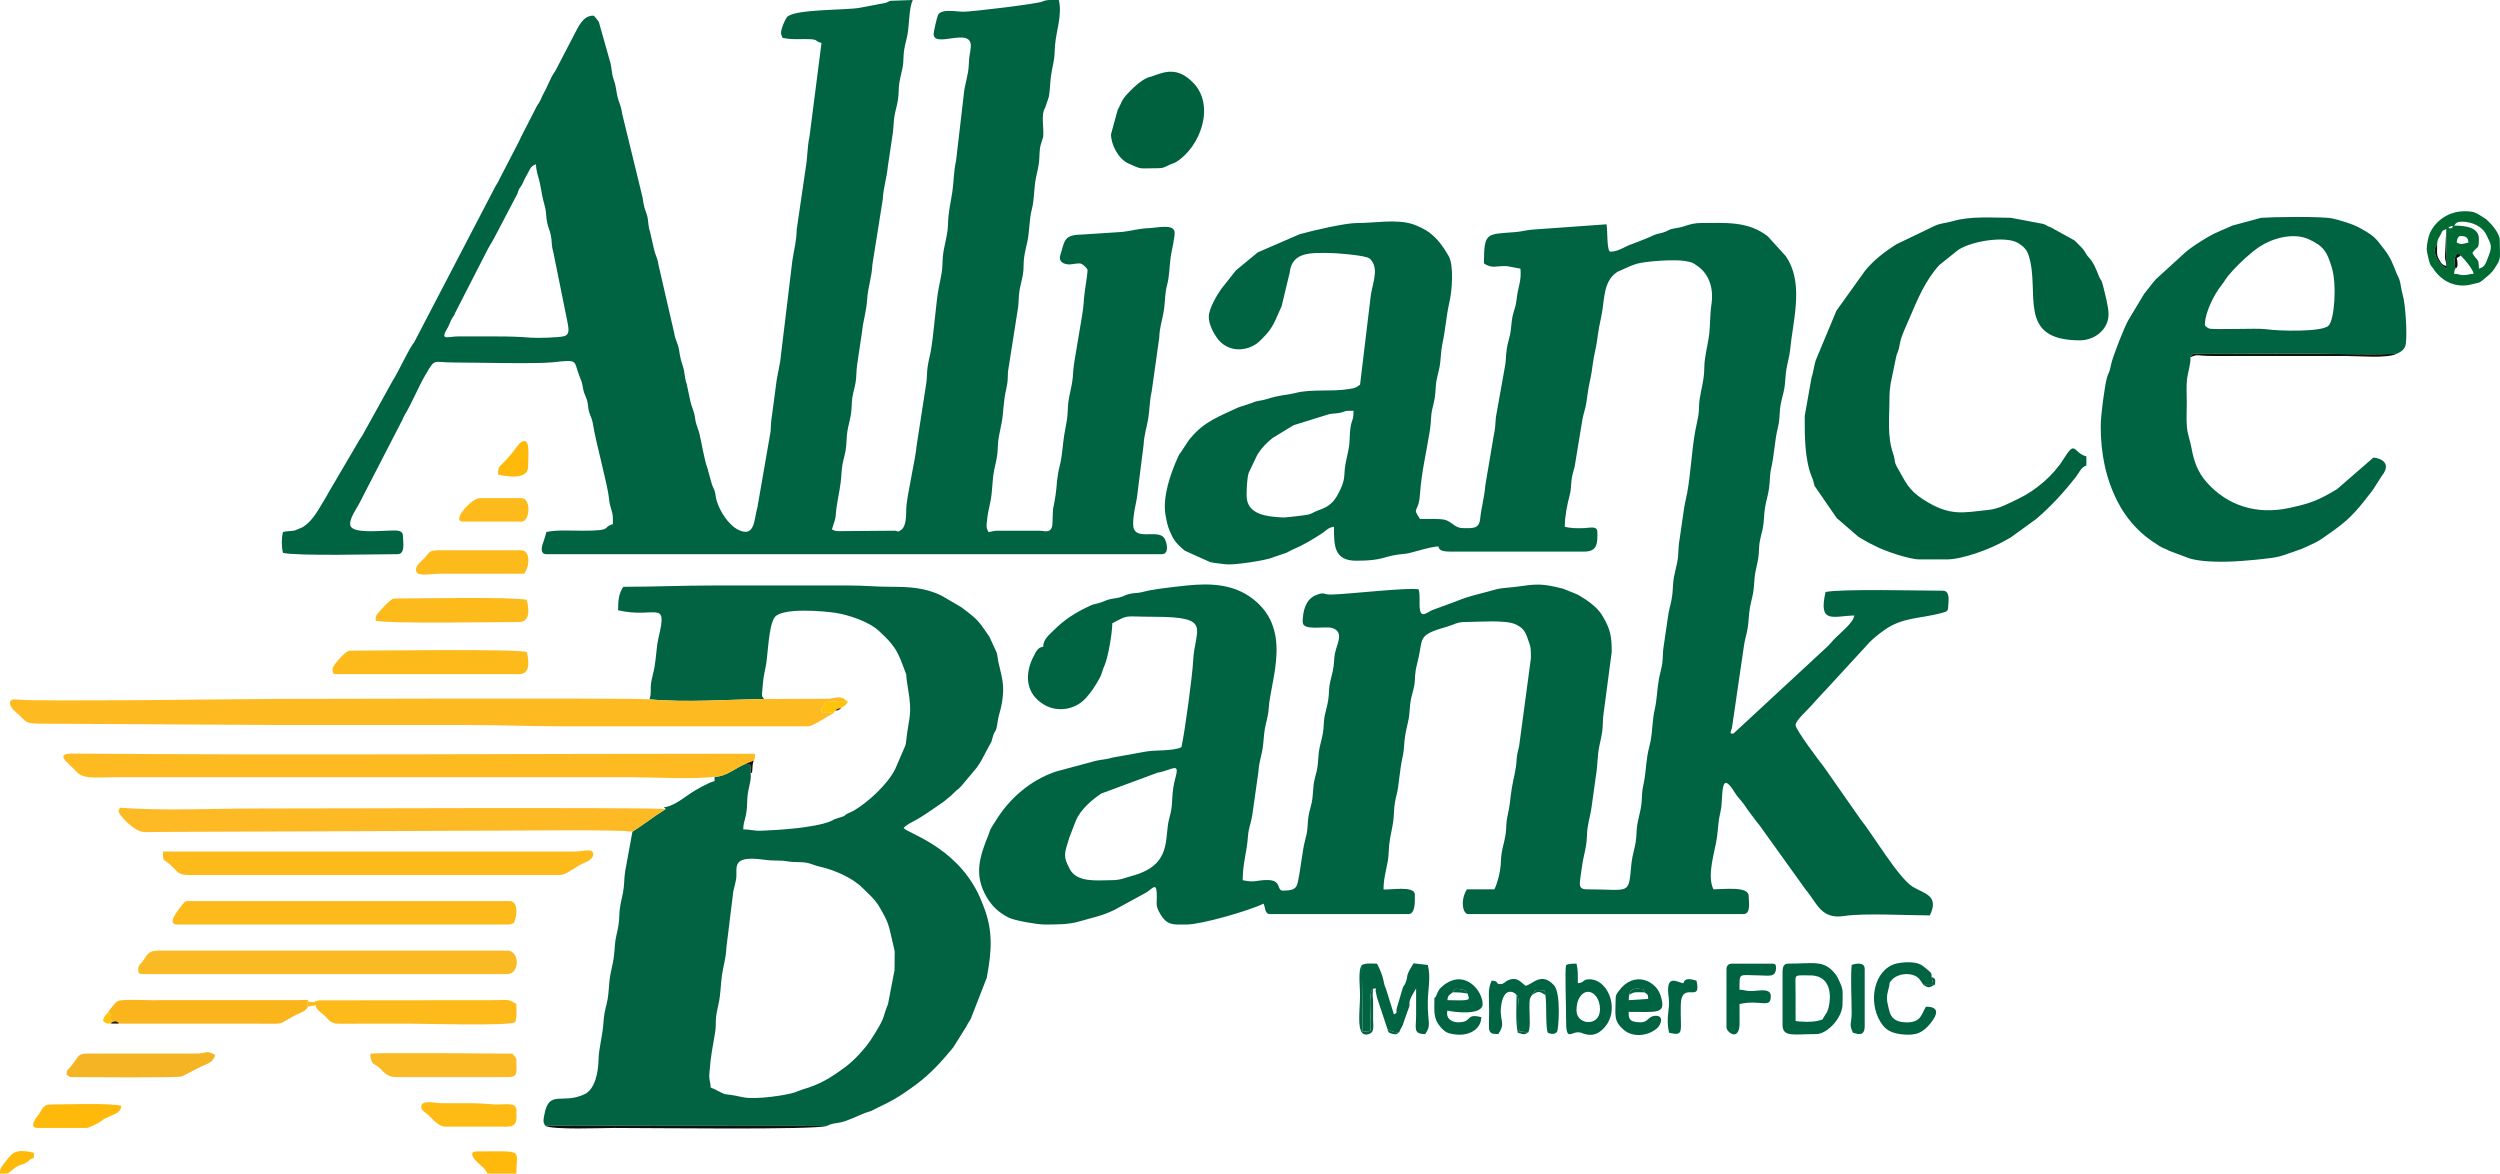<?xml version="1.0" encoding="UTF-8"?>
<!DOCTYPE svg PUBLIC "-//W3C//DTD SVG 1.1//EN" "http://www.w3.org/Graphics/SVG/1.1/DTD/svg11.dtd">
<!-- Creator: CorelDRAW -->
<svg xmlns="http://www.w3.org/2000/svg" xml:space="preserve" width="237.376mm" height="111.433mm" version="1.1" style="shape-rendering:geometricPrecision; text-rendering:geometricPrecision; image-rendering:optimizeQuality; fill-rule:evenodd; clip-rule:evenodd"
viewBox="0 0 14870.82 6980.88"
 xmlns:xlink="http://www.w3.org/1999/xlink"
 xmlns:xodm="http://www.corel.com/coreldraw/odm/2003">
 <defs>
  <style type="text/css">
   <![CDATA[
    .fil2 {fill:#00613F}
    .fil0 {fill:#006341}
    .fil17 {fill:#006341}
    .fil8 {fill:#006A33}
    .fil1 {fill:#016342}
    .fil15 {fill:#031C13}
    .fil12 {fill:#04130B}
    .fil13 {fill:#06180B}
    .fil16 {fill:#17130D}
    .fil18 {fill:#281909}
    .fil19 {fill:#37280A}
    .fil9 {fill:#F5B423}
    .fil6 {fill:#FABA23}
    .fil7 {fill:#FBB51C}
    .fil5 {fill:#FCBB1B}
    .fil11 {fill:#FEB90B}
    .fil3 {fill:#FEBA21}
    .fil4 {fill:#FEBA25}
    .fil10 {fill:#FEBB14}
    .fil14 {fill:#FFC409}
   ]]>
  </style>
 </defs>
 <g id="Layer_x0020_1">
  <g id="_3081257253904">
   <path class="fil0" d="M6608.56 5235.66c-79.43,0 -200.99,16.62 -244.85,-65.42 -41.28,-77.21 -33.55,-91.31 -2.42,-189.61l38.85 -100.77c27.83,-64.7 94.9,-122.66 150.56,-159.7l333.99 -123.65c89.13,-15.42 134.16,-67.21 107.28,29.17 -9.58,34.34 -17.71,83.12 -18.84,121.32 -1.55,52.61 -6.06,77.4 -18.13,121.49 -31.82,116.22 22.48,277.19 -223.92,342.3 -46.02,12.16 -62.96,24.86 -122.51,24.86zm806.68 -2288.18c0,-40.17 2.17,-100.27 12.39,-134.98l50.15 -104.98c0.9,-1.42 2.05,-3.38 2.93,-4.82 23.64,-38.83 51.4,-66.15 88.78,-97.38l125.49 -76.18 213.06 -66.17c21.76,-3.76 41.27,-3.06 62.25,-7.56 44.42,-9.53 11.86,-12.1 80.98,-12.1 0,81.62 -19.26,35.9 -23.27,170.64 -1.74,58.14 -15.83,95.2 -24.61,146.03 -11.23,64.98 0.47,83.1 -26.96,143.69 -31.28,69.11 -57.04,106.37 -132.68,131.04 -21.08,6.88 -39.31,20.28 -59.65,25.67 -15.88,4.22 -139.01,18.54 -150.51,17.89 -92.23,-5.27 -218.35,-13.52 -218.35,-130.78zm-224.94 -1062.64c0,45.94 29.28,98.56 50.65,127.74 55.74,76.09 156.86,84.23 233.29,32.09 15.18,-10.36 50.37,-46.54 62.82,-61.28 43.22,-51.15 58.93,-103.8 86.36,-161.85l48.12 -200.09c13,-127.15 133.68,-116.68 232.36,-116.68 43.93,0 187.01,12.03 229.36,26.6 15.82,5.44 18.49,10.38 26.19,20.35 44.18,57.22 -2.24,153.83 -6.93,217.18l-62.46 519.28c-31.82,21.31 -24.71,19.41 -73.85,26.98 -97.45,15.01 -214.64,-0.96 -304.76,21.01 -73.2,17.85 -88.88,10.25 -178.75,38.43 -32.99,10.34 -51.81,6.65 -86.25,22.35l-81.69 26.89c-108.8,51.93 -198.61,81.55 -279.65,177.99 -10.27,12.22 -2.62,2.27 -13.93,17.09l-43.19 65.4c-11.15,17.56 -9.72,9.55 -20.66,33.63 -44.91,98.92 -93.62,238.87 -74.27,346.98 9.94,55.54 15.58,77.26 38.99,124.1 18.2,36.44 44.29,61.57 76.01,86.88l149.71 67.47c24.8,6.55 71.3,9.97 95.67,13.29 42.54,5.79 237.51,-22.24 279.82,-41.77l80.98 -27.61c13.29,-6.58 18.36,-11.32 35.73,-18.56 62.05,-25.88 118.58,-60.32 174.73,-96.76 23.11,-15 36.47,-35.51 70.26,-38.33 0,110.09 -1.04,201.67 131.86,201.67 156.67,0 154.22,-22.87 250.24,-36.75 26.9,-3.89 42.19,-3.2 61.95,-7.86 56.81,-13.38 119.51,-35.98 176.47,-40.71 6.02,16.63 8.78,31.02 69.81,31.02l798.92 0c81.42,0 77.57,-55.2 77.57,-116.35 0,-39.03 -45.74,-24.42 -77.02,-23.3 -47.86,1.7 -79.54,0.98 -116.89,-7.72 0,-62.41 13.86,-129.09 27.59,-181.83 9.5,-36.5 8.56,-48.46 11.68,-89.15 2.28,-29.71 11.92,-58.62 19.77,-88.82l43.8 -266.46c3.74,-29.2 14.36,-59.49 20.85,-87.74 8.85,-38.52 9.25,-83.53 31.03,-178.4 8.85,-38.52 9.25,-83.53 31.02,-178.4 8.85,-38.53 9.25,-83.53 31.03,-178.4 21.21,-92.35 7.14,-211.04 96.75,-267.8l75.13 -33.47c19.02,-6.28 23.79,-9.93 39.89,-14.4 57.74,-16.05 226.43,-26.48 284.21,-16.61 46.54,7.95 44.52,7.61 77.66,30.93 69.93,49.2 95.94,134.27 81.95,227.46 -9.79,65.23 -5.87,129.97 -15.61,194.18 -9.49,62.62 -26.1,121.02 -26.86,182.57 -0.94,76.56 -17.88,120.61 -27.97,189.21 -4.8,32.64 -1.92,61.16 -7.16,93.67 -6.05,37.54 -12.66,59.61 -18.21,90.38 -22.72,125.83 -25.63,244.69 -48.35,370.51 -5.56,30.8 -12.2,52.8 -18.21,90.39l-26.52 182.9c-7.24,40.06 -5.98,54.58 -9.06,99.53 -4.12,59.99 -27.8,109.14 -30.58,178.86 -1.35,33.82 -3.77,58.16 -9.97,90.86 -4.37,23.03 -15.64,61 -19.13,89.47l-27.72 189.46c-4.53,27.1 -2.69,59.72 -7.15,93.68 -3.28,25 -14.85,65.54 -19.35,89.25 -10.74,56.63 -12.17,128.36 -25.4,184.02 -14.2,59.76 -12.75,122.2 -24.09,185.33 -5.29,29.4 -14.06,55.61 -19.42,89.17 -11.88,74.41 -7.94,101.44 -25.76,183.67 -8.45,39 -5.01,55.6 -9.3,99.29 -6.1,62.16 -28.48,110.26 -29.95,179.48 -1.56,73.36 -24.05,119.45 -29.97,179.46 -19.08,193.35 -0.82,154.08 -264.77,154.08 -61.19,0 -41.32,-38.07 -29.04,-137.63 7.23,-58.61 27.5,-111.69 29.04,-180.38 1.53,-68.41 18.63,-107.29 27.93,-173.74l25.46 -183.97c10.85,-60.09 7.83,-120.23 21.11,-180.57 6.19,-28.1 13.57,-60.07 16.64,-84.2 4.67,-36.67 2.27,-71.55 7.27,-101.31l48.96 -369.89c0,-91.91 -7.21,-134.35 -52.75,-210.97 -0.88,-1.48 -1.86,-3.55 -2.74,-5.02 -23.25,-38.86 -62.21,-71.43 -103.05,-98.62 -19.38,-12.9 -41.18,-26.15 -59.66,-33.42l-71.98 -28.86c-130.02,-32.31 -154.57,-28.33 -283.3,-10.46 -29.75,4.13 -86.17,6.57 -110.4,13.71 -77.14,22.74 -166.23,39.56 -244.63,73.4l-136.23 49.94c-31.39,12.08 -65.44,48.97 -75.25,2.51 -7.45,-35.31 2.31,-80.39 -7.97,-124.54 -58.86,-13.71 -414.13,28.26 -520.18,30.61 -50.34,1.11 -38.15,-19.28 -95.32,5.33 -57.42,24.73 -74.83,95.55 -74.83,157.98 0,55.48 131.38,22.84 174.2,35.23 66.43,19.22 38.01,80.9 24.68,124.86 -13.31,43.88 -8.8,52.28 -14.75,101.59 -4,33.09 -13.73,64.9 -20.82,95.52 -8.73,37.71 -4.69,64.28 -11.14,105.21 -5.67,35.99 -14.17,61.27 -21.21,95.14 -6.88,33.09 -4.34,68.18 -11.04,105.31 -6.88,38.11 -13.98,57.66 -21.34,95.01 -5.03,25.53 -6.53,79.91 -10.79,105.57 -6.91,41.63 -12.65,49.77 -20.32,88.28 -4.62,23.2 -6.85,82.39 -10.7,105.64 -7.17,43.18 -14.23,53.67 -21.61,94.74 -6.7,37.23 -4.1,72.2 -10.99,105.37 -7.04,33.86 -15.54,59.14 -21.21,95.14l-22.76 147.88c-14.6,69.53 -6.48,97.36 -96.55,97.36 -41.75,0 -5.44,-62.41 -92.74,-63.01 -65.03,-0.44 -75,17.9 -147.71,0.96 0,-102.4 24.54,-162.64 31.51,-263.24 3.11,-44.84 17.4,-74.77 25.26,-122.11l36.52 -258.24c2.22,-44.47 14.34,-86.6 22.6,-124.77 9.05,-41.8 8.09,-89.62 15.71,-131.66 7.86,-43.35 20.18,-73.81 23.29,-124.09 10.46,-169.33 150.51,-481.28 -112.73,-662.42 -129.92,-89.4 -285.99,-77.96 -431.4,-60.1 -74.43,9.14 -141,15.24 -207.71,32.74 -26.68,7 -45.66,4.38 -74.72,10.61 -28.98,6.21 -32.61,14.45 -63.32,22 -21.98,5.41 -46.72,5.97 -70.82,14.5 -20.54,7.28 -33.12,14.74 -57.2,20.37 -39.15,9.15 -30.68,7.33 -62.77,22.55 -71.77,34.05 -136.43,75.77 -193.23,132.55 -30.01,30 -67.75,57.6 -67.75,102.9 -32.48,2.7 -41.98,26.34 -65.41,74.2 -0.8,1.63 -1.64,3.7 -2.37,5.39 -42.37,97.75 -29.69,200.73 67.92,261.54 1.43,0.89 3.34,2.1 4.79,2.97 80.26,47.85 185.05,30.38 247.49,-37.4 34.86,-37.84 58.39,-75.67 82.76,-118.91 15.48,-27.46 14.68,-44.48 28.12,-72.72 22.17,-46.59 47.8,-197.26 47.8,-254.7 104.38,-55.23 63.72,-38.78 248.21,-38.78 353.78,0 241.22,70.42 232.68,263.72 -3.31,75.14 -49.27,423.82 -69.79,511.94 -50.01,23.99 -142.84,15.54 -207.36,25.34l-203.74 36.72c-36.02,11.6 -56.41,10.02 -97.52,18.83l-238.3 64.21c-149.74,50.69 -276.11,158.66 -358.06,293.49l-24.11 37.94c-11.73,19.37 -10.76,26.08 -18.08,43.97 -52.85,129.25 -89.5,240.31 -10.13,373.09 32.9,55.02 70.65,89.26 128.56,119.65 34.59,18.16 171.98,41.66 214.3,41.66 68.84,0 143.96,0.54 206.77,-18.16 81.71,-24.33 134.22,-32.14 209.99,-69.25l185.65 -101.36c36.57,-20.32 62.24,-65.33 65.28,1.33 3.07,67.27 -10.75,69.36 19.02,121.25 43.24,75.37 80.31,66.19 158.75,66.19 85.98,0 365.42,-79.85 457.64,-124.1 11.82,24.63 6.25,62.05 38.78,62.05l822.19 0c44.26,0 38.78,-79.27 38.78,-116.35 0,-56.04 -155.43,-24.51 -186.15,-31.02 0,-86.01 28.52,-141.29 31.02,-224.95 2.71,-91.21 28.4,-142.96 31.04,-232.68 1.12,-37.83 7.71,-75.61 16.36,-107.75 13.16,-48.86 15.78,-136.12 36.08,-227.63 9.42,-42.44 6.63,-73.43 13.76,-118.11 6.88,-43.11 13.49,-62.77 21.36,-102.73 6.64,-33.68 5.63,-80.41 13.71,-118.16 7.62,-35.62 20.82,-69.56 22.7,-109.17 2.48,-52.6 5.82,-70.34 17.15,-114.72 36,-141.09 -9.55,-154.44 179.72,-208.1 41.2,-11.68 51.57,-26.1 105.76,-26.1 71.19,0 237.51,-14.14 296.51,13.75 42.85,20.25 56.32,39.16 71.85,83.28 20.96,59.56 19.47,55.19 19.47,120.15l-69.73 519.77c-6.51,27.37 -13.87,53.46 -15.41,85.42 -2.97,61.55 -18.81,105.83 -28.24,165.68 -13.43,85.14 -6.65,79.17 -27.23,174.45 -6.87,31.81 -4.14,54.41 -8.75,92.09 -7.71,63.05 -27.04,95.84 -29.04,172.63 -1.36,52.13 -20.2,127.74 -38.8,162.88l-162.88 0c-40.06,59.81 -27.3,147.37 7.76,147.37l1636.63 0c47.22,0 31.02,-79.21 31.02,-108.59 0,-58.52 -149.07,-38.78 -209.43,-38.78 -41.4,-86.29 9.76,-223.3 21.41,-312.13 8.79,-67.07 5.03,-82.66 21.88,-156.51 16.57,-72.6 -7.76,-256.21 83.2,-107.73 19.21,31.35 32.65,40.18 54.24,69.86 10.84,14.89 14.49,21.36 25.4,36.65l53.26 70.85c6.95,8.72 8.75,10.12 13.97,17.05l268.94 374.85c5.58,8.44 6.33,8.39 13.58,17.44 63.42,79.15 88.2,169.35 222.95,148.17 114.57,-18.02 377.66,-3.38 508.76,-3.38 57,-118.81 -32.01,-128.18 -101.5,-169.99 -84.32,-50.74 -240.01,-314.18 -311.42,-402.18l-216.98 -310.46c-30.53,-38.65 -169.02,-222.18 -169.02,-249.83 0,-28.05 76.71,-94.28 97.62,-119.57l21.78 -24.75c1.09,-1.17 2.69,-2.81 3.78,-3.98l48.38 -52.45c1.13,-1.13 2.84,-2.67 3.97,-3.8l237.86 -258.55c34.81,-41.65 71.11,-70.93 115.04,-102.14 107.43,-76.32 213.46,-67.22 334.66,-99.7 46.33,-12.42 42.91,-9.12 46.35,-62.58 1.43,-22.28 5.68,-71.4 -32.96,-71.4 -125.89,0 -611.98,-12.3 -698.08,7.76 -45.06,193.37 47.15,142.36 170.64,139.61 -3.62,43.48 -90.24,108.89 -124.8,146.68 -11.98,13.09 -16.91,20.18 -29.25,32.8l-563.88 522.25c-29.85,6.57 -14.15,-15.68 -9.81,-31.5l70.41 -482.08c4.96,-40.58 16.38,-71.39 23.77,-115.85 5.42,-32.61 6.59,-82.9 12.86,-119 6.85,-39.43 20.18,-76.97 22.97,-116.65 3.6,-51.14 5.07,-77.14 14.36,-117.5 11.65,-50.62 14.58,-61.82 17.27,-122.35 1.9,-42.66 14.27,-79.17 21.04,-110.82 9.46,-44.18 6.73,-79.5 14,-125.62 7.54,-47.85 16.91,-67.64 23.9,-115.71 7.36,-50.69 2.9,-76.99 14,-125.62 16.73,-73.32 20.18,-163.11 38.18,-233.3 11.51,-44.86 9.01,-68.22 13.91,-117.94 3.66,-37.08 16.59,-75.11 24.48,-115.14 6.3,-31.95 6.8,-82.7 13.07,-118.78 6.75,-38.78 18.52,-78.31 22.32,-117.3 16.11,-165.46 76,-369.27 -8.18,-524.77 -5.44,-10.06 -11.35,-17.67 -17.6,-28.94l-107.06 -117.88c-118.41,-92.9 -253.54,-79.67 -393.47,-79.67 -69.46,0 -93.09,21.04 -148.46,29.94 -41.58,6.68 -32.59,6 -64.76,20.55 -28.85,13.06 -42.88,8.99 -71.39,21.69 -24.44,10.89 -31.32,14.98 -59.53,25.78l-67.02 26.06c-44.44,13.48 -82.76,46.62 -131.79,46.62 -22.88,0 -16.3,-132.97 -23.27,-162.89l-441.5 31.65c-34.67,2.71 -64.23,11.6 -101.65,14.7 -169.63,14.06 -185.97,-3.51 -185.97,186.35 50.59,33.87 71.07,12.35 138.79,16.37l78.39 14.65c6.73,80.84 -14.97,102.04 -24.29,192.89 -3.34,32.51 -16.04,58.99 -23.24,93.11 -6.5,30.8 -6.97,72.07 -13.54,102.81 -7.66,35.88 -15.22,53.1 -21.24,95.1 -5.97,41.66 -2.5,67.71 -11.18,105.17l-52.84 296.21c-4.72,47.97 -1.97,60.08 -12.05,104.29l-50.42 298.62c-5.61,72.81 -23.97,129.98 -31.04,201.66 -6.01,61.01 -50.52,53.69 -101.44,53.69 -49.87,0 -63.95,-36.82 -106.3,-48.83 -31.99,-9.07 -103.69,-5.47 -149.66,-5.47 -51.43,-76.8 -8.52,-28.04 -0.41,-147.78 8.86,-130.77 38.88,-251.95 59.49,-382.63 7.54,-47.84 3.28,-79.01 14.25,-125.37 11.91,-50.4 16.94,-67.78 19.95,-127.42 2.48,-49.2 15.62,-81.47 23.33,-124.04 7.62,-42.04 6.69,-89.84 15.71,-131.67 20.5,-95.15 23.33,-169.41 41.35,-245.64 16.83,-71.23 29.17,-224.24 -4.23,-281.05 -32.41,-55.12 -63.14,-100.07 -116.01,-139.96 -21.44,-16.18 -69.88,-39.79 -98.59,-48.79 -98.41,-30.85 -228.59,-5.51 -327.15,-6.37 -70.4,-0.62 -267.6,44.97 -344.18,66.91l-248.96 107.84 -127.4 105.29c-1.13,1.13 -2.79,2.71 -3.91,3.85l-85.66 108.26c-28.28,40.32 -74.13,118.71 -74.13,166.32z"/>
   <path class="fil0" d="M2955.23 2001.19l-232.69 0c-61.24,0 -110.28,30.24 -56.76,-56.76l21.48 -48.33c1.47,-2.54 9.16,-13.16 9.52,-13.75 9.32,-15.39 1.92,-1.62 10.29,-20.74l197.12 -384.62c11.28,-20.47 22.58,-39.42 34.16,-58.91l138.77 -264.57c0.75,-1.75 1.34,-3.92 2.05,-5.71 3.8,-9.67 -0.34,-3.2 6.04,-17.23 10.34,-22.68 10.22,-13.58 20.51,-33.79l14.85 -31.69c29.73,-49.87 32.31,-78.41 67.36,-87.77 0.63,28.33 9.32,60.75 16.37,84.47 14.49,48.71 13.08,81.89 36.52,165.16 10,35.55 5.81,58.21 13.48,95.11 6.75,32.48 15.66,45.96 22.4,78.43 7.84,37.76 2.3,59.17 13.69,94.9l86.21 426.14c4.2,30.02 15.35,66.67 -19.82,77.84 -27.9,8.86 -159.02,12.51 -199.47,9.17 -63.91,-5.29 -127.03,-7.35 -202.08,-7.35zm3286.36 -2001.19l56.71 0c21.21,91.08 -17.01,188.18 -22.82,271.94 -3.15,45.45 -1.57,65.15 -10.32,106.02 -23.64,110.41 -14.3,122.76 -26.41,198.53l-21.56 63.77c-27.14,40.83 -6.18,121.73 -12.1,174.04l-12.82 41.48c-11.08,33.57 -7.34,63.47 -11.4,104.95 -2.74,27.9 -10.93,61.22 -17.5,91.09 -14.11,64.11 -9.47,130.52 -25.33,191.85 -17.4,67.25 -12.91,130.87 -27.73,197.2 -5.9,26.37 -13.24,55.24 -18.42,90.17 -5.29,35.62 -0.78,66.42 -7.18,101.41 -7.1,38.81 -13.71,57.02 -20.37,95.99 -5.51,32.23 -3.68,62.22 -8.44,100.15l-60.06 382.07c-2.06,47.88 -0.22,56.82 -9.64,98.95 -19.58,87.6 -15.69,132.43 -26.76,198.18 -6.46,38.36 -12.07,55.78 -18.12,90.47 -6.38,36.64 -4.56,58.19 -8.66,99.93 -2.74,27.91 -10.93,61.21 -17.5,91.09 -14.65,66.56 -10.24,133.5 -24.89,200.06 -6.9,31.35 -14.03,61.94 -17.4,91.41 -5.61,49.03 -8.28,55.85 6.57,83.92 24.26,-2.02 27.55,-7.76 54.3,-7.76l248.21 0c30.18,0 64.24,16.75 76.03,-24.76 5.42,-19.06 2.19,-85.01 7.03,-109.36 26.49,-133.24 14.9,-119.93 28.47,-204.22 6.03,-37.39 15.04,-60.47 20.07,-96.29 14.05,-100.23 6.21,-82.15 29.23,-203.46 8.23,-43.37 6.97,-58.62 10.27,-106.07 4.97,-71.33 28.21,-118.51 30.57,-202.13 1.42,-50.36 59.66,-348.94 62.06,-403.33 3.3,-74.79 23.26,-164.1 23.26,-201.68 0,-7.63 -29.79,-38.78 -46.54,-38.78 -34.75,0 -48.68,9.08 -74.9,5.16 -34.05,-5.09 -50.56,-24.45 -39.82,-56.71 24.04,-72.26 17.21,-117.2 114.52,-119.29l254.95 -16.54c45.54,-4.96 102.02,-20.97 156.15,-22.25 44.49,-1.06 141.04,-26.24 153.11,18.46 5.93,21.97 -17.88,118.55 -22.49,150.95 -7.76,54.56 -7.32,114.53 -20.92,165.23 -15.69,58.44 -10.42,94.21 -20.55,157.85 -9.2,57.85 -25.08,96.62 -26.89,159.27l-44.97 319.59c-13.06,56.5 -11.36,103.91 -20.05,158.36 -8.66,54.26 -25.19,99.29 -27.94,158.21l-39.91 316.89c-8.65,49.86 -22.28,96.11 -22.28,156.12 0,106.01 141.46,27.05 183.36,80.36 16.37,20.83 35.36,98.05 -12.72,98.05l-3661.08 0c-34.37,0 -30.07,-35.31 -22.15,-60.03 7.52,-23.49 15.24,-42.17 22.15,-71.83 58.64,-13.66 146.11,-7.77 217.18,-7.76 187.61,0.05 109.62,-20.42 178.4,-38.78 0,-42.91 1.9,-50.7 -8.43,-84.64 -7.94,-26.09 -11.56,-36.75 -14.83,-70.49 -7.49,-77.08 -78.63,-333.56 -95.12,-440.09 -4.86,-31.42 -13.84,-43.23 -22.41,-70.66 -7.11,-22.72 -6.05,-49.6 -13.09,-72.23 -9.1,-29.18 -17.48,-34.94 -23.55,-69.53 -6.67,-37.98 -6.01,-34.76 -18.83,-66.49 -40.56,-100.36 -1.58,-106.83 -161.66,-88.81 -93.99,10.57 -470.81,1.13 -588.36,1.13 -125.47,0 -108.82,-27.95 -165.24,67.46 -46.63,78.85 -80.16,167.11 -127.05,245.27 -1.2,1.99 -4.52,7.81 -5.59,9.92l-9.26 21.76c-1.06,2.11 -4.4,7.93 -5.59,9.92l-189.94 368.54c-8.82,15.58 -12.25,25.04 -21.22,40.82l-31.35 61.73c-18.24,37.89 -72.49,108.38 -59.29,146.3 15.87,45.6 173.71,29.19 219.01,28.8 41.75,-0.35 93.01,-9.99 93.01,31.09 0,29.38 16.19,108.59 -31.02,108.59 -124.23,0 -596.9,12.2 -682.58,-7.76 -9.31,-39.97 -9.31,-84.13 0,-124.1 29.32,-6.83 36.5,-3.97 68.95,-8.62l44.04 -18.01c66.6,-36.97 103.48,-118.05 143.67,-182.1 5.93,-9.43 8.22,-15.14 13.81,-24.98l186.56 -317.61c7.06,-11.66 8.19,-10.39 15.45,-23.33l176.88 -319.54c42.2,-67.38 81.58,-159.23 120.95,-220.35 11.91,-18.49 4.18,-1.39 15.22,-23.56l475.59 -912.84c11.53,-22.95 14.75,-20.13 27.63,-49.94l103.14 -199.37c12.73,-23.09 14.06,-28.25 25.52,-52.04l92 -179.48c9.2,-18.17 4.93,-6.81 15.1,-23.69 12.2,-20.25 13.43,-31.42 25.33,-52.23 24.06,-42.06 35.63,-81.14 62.46,-123.69 9.25,-14.68 1.43,0.25 9.3,-13.96l111.37 -214.41c24.35,-44.34 50.09,-111.84 113.1,-111.84 5.93,0 28.5,30.61 32.75,37.06l68.4 241.87c9.89,35.14 7.03,66.58 20.77,103.33 13.69,36.62 13.42,65.36 22.41,101.69 10.16,41.01 20.5,48.44 26.75,97.36l121.63 498.89c8.73,56.6 9.17,56.91 24.44,99.66 12.48,34.95 6.47,66.04 19.84,104.27l23.05 101.06c7.74,37.86 21.84,54.09 27.53,96.58l94.43 409.75c4.53,35.72 22.04,58.19 27.9,96.19 8.49,55.04 11,59.79 23.71,100.4 11.53,36.84 8.39,63.86 21.78,102.32l21.75 102.36c7.47,35.18 22.92,61.19 27.44,96.66 6.21,48.71 16.44,56.32 26.67,97.44 12.99,52.28 29.16,157.02 46.6,201.6l26.84 97.27c6.53,20.9 11.34,23.35 17.8,44.25 5.46,17.67 4.46,31.13 10.25,51.8 17.86,63.86 70.72,149.05 132.26,178 98.52,46.36 90.74,-66.81 111.46,-136.45l78.01 -449.43c2.88,-41.9 1.73,-56.97 7.98,-92.85l24.56 -184.88c6.01,-59.51 25.1,-119.32 29.49,-179.93l67.79 -560.49c10.02,-67.76 23.94,-109.51 25.64,-183.79l53.48 -365.38c11.25,-62.28 9.37,-129.62 22.59,-186.83l71.39 -556.89c-49.8,-13.29 -6.38,-24.21 -108.53,-23.33 -51.52,0.44 -82.56,2 -124.17,-7.69 -5.13,-22.01 -7.76,-13.26 -7.76,-31.03 0,-23.2 22.56,-75.18 33.77,-90.34 37.25,-50.34 349.82,-41.94 431.89,-56.77l156.56 -29.59c23.09,-7.41 -9.7,4.12 10.96,-4.55 1.68,-0.7 3.52,-1.86 5.18,-2.58 1.66,-0.71 3.49,-1.88 5.18,-2.57 1.7,-0.7 3.56,-1.79 5.33,-2.42l134.53 -5.09c-22.46,46.82 -20.35,141.52 -30.84,201.85 -6.09,35.03 -14.64,59.16 -20.5,95.85 -5.62,35.19 -2.86,71.95 -8.45,100.14 -7.61,38.41 -13.35,55.37 -20.19,96.16 -4.67,27.8 -2.84,66.18 -8.29,100.3 -5.86,36.7 -14.42,60.82 -20.5,95.85 -6,34.52 -4.72,59.82 -9.56,99.03l-30.17 202.52c-7.1,73.45 -26.51,122.57 -30.08,194.87l-61.76 388.12c-3.25,73.15 -25.73,130.71 -30.68,202.01 -5.86,84.3 -23.82,127.42 -30.48,194.45l-29.07 195.86c-5.94,37.17 -3.72,74.42 -9.36,106.99 -6.83,39.45 -12.4,47.74 -19.34,89.25 -4.82,28.84 -3.13,72.14 -9.47,106.88 -7.07,38.8 -13.7,57.01 -20.36,95.99 -5.56,32.55 -3.51,69.86 -9.43,106.91 -5.36,33.57 -14.13,59.77 -19.41,89.18 -7,38.95 -5.4,63.25 -10.64,105.7 -8.2,66.35 -24.95,126.46 -29.43,195.51 -2.07,31.97 -15.53,58.15 -22.88,85.71 13.3,6.38 13.01,8.11 34.43,10.37l337.88 -2.61c23.79,0 13.3,12.49 36.31,-2.19 35.7,-22.75 32.39,-89.43 33.5,-129.67 1.87,-67.99 56.56,-301.7 61.56,-372.8l57.04 -369.56c5.41,-27.3 3.31,-64.85 8.5,-100.09 5.11,-34.69 13.26,-64.53 18.21,-90.39 17.53,-91.68 32.34,-304.27 47.77,-378.84 6.85,-33.09 11.53,-55.96 17.57,-91.03 5.93,-34.47 3.54,-60.55 7.59,-101.01 6.07,-60.76 28.4,-118.66 30.05,-187.13 1.81,-75.62 15.15,-121.6 25.63,-191.55 9.2,-61.45 7.76,-123.22 22.47,-186.96l45.29 -389.08c4.64,-64.31 28.69,-117.6 30.64,-186.54 1.38,-48.75 7.14,-55.34 11.34,-97.25 13.22,-131.71 -220.76,9.87 -220.76,-81.15 0,-14.66 20.93,-103.96 26.41,-113.22 22.54,-38.11 105.56,-18.64 151.99,-18.64 47.48,0 425.73,-45.02 467.45,-60l10.91 -4.6c9.2,-3.03 19.91,-4.52 31.16,-5.21z"/>
   <g>
    <path class="fil1" d="M4227.31 6468.95c-0.8,-35.54 -11.1,-41.86 -7.62,-84.65 9.79,-120.28 16.04,-131.37 34.49,-245.27 5.24,-32.38 1.97,-55.55 5.2,-87.88 2.12,-21.17 9.48,-57.42 14.47,-78.62 13.51,-57.49 12.39,-116.1 20.82,-173.09 8.49,-57.51 24.51,-104.24 25.8,-160.36l40.81 -331.5c3.71,-22.34 11.58,-46.4 16.98,-76.1 12.04,-66.27 -39.42,-145.83 164.95,-117.8 28.23,3.87 47.99,5.57 87.66,5.42 42.84,-0.16 49.96,6.27 85.12,7.96 32.46,1.55 65.55,0.51 87.3,5.77 28.79,6.95 43.34,15.64 71.23,21.84 83.08,18.49 193.09,64.28 254.53,125.54 37.56,37.46 76.8,68.77 108.06,124.64 38.24,68.33 48.34,88.23 65.16,167.54 26.14,123.34 18.71,40.05 18.71,198.47l-38.73 201.72c-33.52,81 -13.33,69.32 -73.37,167.08l-33.16 52.16c-35.27,50.06 -93.89,115.55 -147.48,155.03 -86.48,63.71 -146.49,102.25 -254.12,133.71 -15.42,4.51 -28.93,11.25 -45.21,16.83 -52.11,17.89 -235.79,45.46 -310.77,28.96 -138.96,-30.58 -74.75,0.35 -168.98,-48.23 -4.69,-2.42 -16.29,-6.51 -21.84,-9.18zm-267.03 -1656.5c-65.03,39.34 -137.95,96.82 -198.36,134.43l-43.55 237.48c-6.95,47.85 -4,80.75 -12.81,126.8 -7.1,37.17 -19.85,78.26 -21.21,126.17 -1.45,51.19 -6.61,79.17 -17.01,122.61 -11.84,49.43 -8.61,72.63 -15.97,131.39 -4.72,37.67 -15.51,75.66 -22.58,117.04 -6.75,39.47 -6.92,92.21 -14.06,133.32 -6.8,39.09 -20.36,77.42 -23.05,116.57 -8.73,127.24 -29,161.58 -31.44,247.8 -1.85,65.52 -17.87,172.17 -83.96,203.03 -132.57,61.93 -210,-30.03 -237.86,119.2 -6.77,36.22 -9.17,43.83 3.81,67.55l1675.41 1.45c43.02,-19.08 36.17,-11.12 83.17,-21.08 41.82,-8.87 110.24,-42.74 145.37,-56.29 15.41,-5.95 20.98,-5.67 35.1,-11.44 12.44,-5.08 21.5,-10.92 36.25,-18.04 86.88,-41.92 117.68,-57.74 201,-117.02 1.33,-0.95 3.16,-2.32 4.5,-3.26 83.18,-58.26 147.41,-121.89 212.47,-198.63 1.04,-1.23 2.47,-3.02 3.51,-4.24 1.03,-1.23 2.48,-3.01 3.52,-4.23 1.04,-1.22 2.54,-2.96 3.58,-4.17 8.87,-10.32 17.05,-18.86 24.67,-29.63l77.71 -123.96c7.64,-15.19 7.27,-14.47 16.84,-29.7 2.86,-4.55 3.92,-4.34 8.77,-14.5l95.59 -245.69c28.82,-158.16 40.11,-278.85 -22.03,-431.63 -11.84,-29.11 -17.69,-45.93 -32.76,-75.83 -138.9,-275.66 -417.55,-352.39 -439.64,-382.55 13.83,-18.88 55.05,-38.06 79.96,-51.9 32.04,-17.79 50.75,-32.57 80.49,-51.37l78.11 -53.75c16.42,-14.7 22.23,-17.84 38.38,-31.43 14.75,-12.43 20.77,-21.26 35.75,-34.06 20.22,-17.28 13.24,-8.91 32.41,-29.64l91.82 -109.85c10.33,-16.29 14.82,-22.25 24.26,-37.79l48.43 -91.19c17.77,-33.46 8.47,-9.48 20.05,-49.76 16.23,-56.44 16.69,-6.43 30.98,-100.88 5.31,-35.09 17.38,-61.34 24.72,-107.14 17.56,-109.47 -4.14,-154.96 -22.35,-240.88 -4.11,-19.4 -3.86,-34.65 -9.28,-52.77l-43.75 -95.87c-67.16,-95.55 -61.01,-95.39 -166.44,-174.85l-122.45 -71.47c-93.04,-43.94 -183.35,-50.41 -290.91,-50.37 -95.81,0.03 -165.79,-7.87 -255.96,-7.76l-806.68 0.01c-188,0 -350.82,7.76 -535.2,7.76 -26.23,39.17 -31.02,78.16 -31.02,139.62 221.44,51.59 296.06,-69.36 241.95,156.62 -14.85,62.02 -14.2,119.9 -25.67,183.76 -5.28,29.4 -14.07,55.61 -19.42,89.17 -6.57,41.25 2.96,66.83 -10.71,100.22 223.11,20.27 461.99,0.9 682.58,-1.81 -17.79,-27.73 -14.52,-0.08 -7.22,-93.01 2.4,-30.52 9.56,-70 16.53,-99.87 13.16,-56.41 15.61,-245.1 54.5,-294.54 45.48,-57.79 294.41,-35.68 362.68,-24.92 76.08,11.99 196.6,51.5 256.88,107.68l7.92 7.59c70.18,65.25 98.17,101.16 130.24,187.78 41.06,110.87 11.67,13.43 33.88,144.52 27.9,164.7 5.88,163.05 -10.25,312.16 -2.34,21.68 -2.66,24.7 -11.13,43.16l-53.78 124.62c-45.11,91.91 -160.78,197.84 -247.39,249.03l-31.8 14.74c-39.35,20.05 -0.51,10.62 -63.39,29.69 -30.06,9.12 -23.78,10.6 -43.39,18.66 -92.52,38.04 -304.67,52.21 -409.65,55.95 -49.62,1.77 -68.22,-8.11 -108.74,-8.11 0,-54.28 22.08,-66.26 23.22,-162.93 0.95,-80.16 27.25,-119.39 20.8,-170.6 -0.68,-39.27 7.61,-56.48 -29.46,-56.64 -59.88,23.47 -115.53,77.49 -185.21,77.29l0 25.89c-37.23,8.68 -116.69,54.38 -148.53,76.41 -39.57,27.39 -103.83,76.83 -153.56,79.14l11.79 10.74z"/>
   </g>
   <path class="fil0" d="M13116.29 1923.63c0,-62.88 54.52,-173.5 94.9,-223.12 30.25,-37.17 16.49,-32.91 70.76,-92.13 43.32,-47.27 107.67,-107.41 160.39,-142.11 72.46,-47.69 197.84,-85.31 290.89,-43.23 94.22,42.61 109.44,80.45 136.41,166.09 31.84,101.09 16.61,312.62 -18.52,347.98 -38.49,38.72 -294.5,32.79 -373.55,20.82 -47.66,-7.22 -319.12,5.29 -337.93,-4.18 -32.25,-16.26 -23.36,-25.06 -23.36,-30.12zm-86.8 201.67c12.07,-28.99 23.32,-21.29 63.07,-20.33l543.43 -1.76c203.96,-1.31 418.18,8.96 620.52,1.38 27.35,-11.75 48.78,-27.51 53.84,-57.68 9.17,-54.57 -1.43,-236.18 -17.77,-291.23 -9.16,-30.88 -11.41,-64.17 -19.32,-89.27 -5.72,-18.14 -10.7,-23.47 -16.54,-37.76 -23.33,-57.1 -32.36,-89.86 -73.32,-143.87 -54.77,-72.21 -60.96,-81.53 -149.07,-130.16 -38.81,-21.42 -111.24,-44.13 -162.15,-55.04 -64.19,-13.74 -352.29,-9.08 -422.15,-4.05l-170.94 46.25c-37.95,18.78 -94.6,37.27 -147.8,69.37 -46.82,28.26 -87.41,52.96 -129.57,87.62l-174.5 159.02c-17.96,18.54 -31.87,38.26 -48.88,59.71 -9.56,12.07 -16.75,19.86 -24.12,30.18l-11.73 19.3c-0.87,1.47 -1.9,3.51 -2.78,4.98l-78.7 130.72c-23.32,38.81 -93.29,216.86 -102.65,261.9 -14.55,70.04 -14.8,42.86 -25.77,82.83 -12.95,47.19 -36.9,220.69 -36.82,288.95 0.19,161.64 29.79,310.68 101.31,449.41 47.83,92.78 117.91,174.41 202.24,232.12 86.68,59.32 49.51,29.34 104.16,58.72l124.32 46.33c114.51,30.37 289.77,17.08 399.94,5.76 148.93,-15.32 120.91,-16.06 262.67,-63.1l79.53 -36.82c24.65,-11.68 45.86,-27.55 66.67,-41.92 101.74,-70.24 152.26,-111.42 230.46,-211.66 18.1,-23.2 29.92,-38.5 47.53,-61.07l51.31 -80.54c7.29,-10.95 6.3,-7.37 12.94,-18.09 50.11,-80.85 -54.9,-95.05 -61.96,-92.99l-215.77 187.56c-113.67,67.02 -154.32,83.41 -284.05,111.54 -192.01,41.65 -366.91,-12.24 -491.43,-153.32 -54.13,-61.33 -76.39,-127.49 -90.12,-204.63 -7.63,-42.86 -21.96,-74.02 -26.79,-120.58 -4.39,-42.37 -1.03,-102.1 -1.03,-146.35 0,-45.35 -3.75,-101.74 1.94,-145.44 4.67,-35.86 22.68,-88.06 19.85,-126.04z"/>
   <path class="fil2" d="M10735.04 2474.33c0,115.39 -1.43,260.1 44.02,367.08 9.23,21.71 3.69,9.56 9.43,29.36 8.88,30.66 -0.33,9.68 14.04,32.5l123.45 179.06 116.74 100.44c12.54,10.1 7.79,7.87 22.11,16.66l54.25 31.07c14.7,7.51 16.11,6.68 31.34,15.2 54.62,30.6 206.6,81.84 267.21,81.84l162.89 0c95.34,0 266.39,-64.63 350.87,-114.52 12.04,-7.12 19.34,-10.05 29.91,-16.63l152.76 -110.97c86.71,-74.24 163.14,-158 233.22,-247.68 18.49,-23.66 33.2,-60.67 63.19,-68.67l0 -54.3c-81.55,-21.78 -61.29,-104.58 -137.23,17.9 -58.18,93.84 -163.49,184.44 -264.03,232.39 -55.37,26.41 -116.07,61.42 -180.22,67.99 -153.1,15.69 -228.96,40.8 -388.65,-61.76 -90.47,-58.1 -104.81,-105.11 -153.28,-188.01 -23.35,-39.93 -11.01,-41.38 -25.52,-83.06 -37.32,-107.15 -22.31,-212.76 -22.31,-334.5 0,-36.19 3.13,-57.25 7.13,-85.95l34.67 -167c15.4,-39.06 12.83,-32.3 22.2,-78.64 8.18,-40.49 37.91,-101.04 54.23,-139.68 45.88,-108.72 96.06,-228.99 178.36,-318.05l111.94 -89.73c86.09,-55.96 285.88,-84.05 356.47,-41.08 28.41,17.3 50.81,37.4 61.74,70.12 73.55,220.14 -77.02,508.73 305.71,508.73 87.5,0 170.64,-64.4 170.64,-155.13 0,-45.76 -22.38,-126.95 -34.18,-175.24 -8.54,-34.94 -12.54,-22.95 -24.13,-53.44 -15.42,-40.53 -31.37,-79.92 -60.03,-110.61 -23.27,-24.91 -14.99,-31.98 -50.38,-65.97 -12.98,-12.47 -21.43,-23.51 -35.15,-34.66l-140.06 -77.12c-32.78,-11.23 -18.1,-12.39 -48.61,-21.2l-189.19 -35.75c-112.39,0 -237.78,-10.93 -344.53,20.02 -46.77,13.56 -67.03,9.69 -110.35,29.26l-225.27 108.27c-68.11,43.08 -133.33,93.01 -185.36,155.93l-171.55 239.55 -118.68 284.66c-15.79,38.21 -14.7,70.51 -28.87,110.75l-40.93 230.55z"/>
   <path class="fil3" d="M4545.33 4158.03c-220.59,2.71 -459.47,22.08 -682.58,1.81 -75.96,-8.88 -2162.93,-2.34 -2233.88,-2.34 -121.6,0 -1429.9,17.1 -1525.66,3.6 -68.76,-9.69 -43.19,45.65 -18.25,66.52 88.02,73.63 42.29,77.35 202.04,77.26l1388.42 7.76c372.31,0 744.63,0 1116.94,0 187.47,0 357.9,7.76 550.71,7.76l1466.15 0.16c29.98,-3.36 113,-60.48 147.17,-77.73l-15.04 -4.24c-49.63,-7.92 23.36,1.01 -15.42,-2.38 -8.82,-0.76 -28.79,0.53 -39.74,0.22 3.11,-38.8 -3.18,-9.33 14.7,-41.32l9 -19.94 124.1 -6.42c-30.9,-33.88 -61.78,-17.01 -101.96,-12.39l-386.7 1.67z"/>
   <path class="fil3" d="M4250.58 4620.27c69.68,0.21 125.32,-53.82 185.21,-77.29l47.49 -19.2c5.09,-9.17 4.7,-2.91 7.07,-17.77 1.15,-7.18 0.68,-15.43 0.68,-22.74 -1351.32,0 -2706.55,10.08 -4057.36,-0.67 -114.49,-0.91 -31.43,50.8 27.38,113.6 38.38,40.98 143,26.69 229.27,26.69 1016.11,0 2032.21,0 3048.32,0 141.12,0 383.06,14.28 511.93,-2.62z"/>
   <path class="fil4" d="M3761.91 4946.88c60.42,-37.61 133.33,-95.1 198.36,-134.43 -86.4,-11.13 -2233.19,-2.89 -2432.25,-3.19 -256.98,-0.37 -563.76,15.02 -814.43,-4.67 -11.59,21.99 -11.16,14.64 -1.9,36.59 3.61,8.56 81.39,103.17 141.53,107.48 30.19,2.16 69.62,0.01 100.82,0.01l2008.94 -7.76c151.67,0 693.1,-7.01 798.92,5.97z"/>
   <path class="fil5" d="M3420.63 5065.02l-2451.07 0c0,74 -0.98,31.79 60.13,95 26.02,26.91 36.41,44.62 87.25,44.62l2210.61 0c47.08,0 90.32,-49.27 156.5,-76.2 50.81,-20.68 50.07,-52.46 38.3,-64.24 -13.72,-13.73 -68.33,0.82 -101.72,0.82z"/>
   <path class="fil6" d="M822.19 5770.86c0,17.87 5.39,23.27 23.27,23.27l2171.83 0c75.65,0 75.65,-139.62 0,-139.62l-2071 0c-74.39,0 -67.85,28.94 -105.62,72.78 -13.07,15.17 -18.48,17.16 -18.48,43.58z"/>
   <path class="fil5" d="M1054.89 5499.38l1962.4 0c20.95,0 21.39,-3.7 38.78,-7.75 22.41,-46.7 25.6,-131.86 -23.27,-131.86l-1915.86 0c-18.78,0 -25.43,12.77 -35.88,26.17 -18.26,23.41 -94.4,113.44 -26.17,113.44z"/>
   <path class="fil2" d="M6608.56 798.93c0,58.71 41.44,145.6 105.08,174.16 84.18,37.76 56.02,27.51 174.16,27.51 29.04,0 34.84,-4.16 55.79,-14.02 13.27,-6.25 7.59,-4.24 26.89,-11.89 16.12,-6.39 13.84,-3.68 26.88,-11.9 144.28,-90.93 230.92,-333.42 102.1,-468.59 -97.26,-102.06 -176.76,-64.85 -246.45,-40.32 -19.91,7 -17.35,3.49 -34.71,11.83 -36.53,17.55 -70.66,49.99 -99.36,79.03 -52.73,53.37 -45.45,65.62 -70.3,108.1l-40.08 146.08z"/>
   <path class="fil5" d="M1830.58 5957.02l0 31.02 46.26 -8.88c6.45,24.38 15.17,30.17 33.57,45.36 10.62,8.77 13.04,9.75 21.17,17.61 24.17,23.34 32.65,44.8 76.8,47.3l411.65 -0.56c100.33,0 596.29,15.04 643.79,-7.76 12.49,-26.02 7.76,-70.35 7.76,-108.59 -49.33,-33.03 -54.33,-23.37 -131.86,-23.27l-1038.61 1.07c-48.69,7.59 -12,15.93 -70.54,6.69z"/>
   <path class="fil5" d="M1977.92 3979.1c0,20.28 -0.61,31.02 23.27,31.02l1085.92 0c72.39,0 57.4,-85.24 46.54,-131.86 -84.98,-19.8 -899.38,-7.76 -1054.89,-7.76 -22.3,0 -100.83,88.18 -100.83,108.59z"/>
   <path class="fil7" d="M643.79 6020.59c16.95,13.14 10.22,3.45 15.95,27.97 1.04,4.48 1.18,31.37 1.48,34.71 15.91,-7.04 33.1,-16.56 46.41,5.61l921.68 0.44c54.15,-0.08 41.28,-3.43 112.46,-42.67 23.74,-13.09 27.96,-13.63 52.38,-25.35 15.6,-7.49 9.41,-2.16 23.63,-15.29 13.78,-12.72 10.1,-9.52 12.8,-17.97l0 -31.02c2.08,-12.99 19.04,-8.78 -61.78,-7.91l-876.8 0.16c-49.2,0 -116.07,-3.92 -163.05,-0.16 -28.3,2.27 -36.5,8.06 -51.26,26.37 -10.12,12.54 -29.73,35.68 -33.9,45.12z"/>
   <path class="fil5" d="M2233.88 3692.11c82.25,19.16 716.97,7.76 853.22,7.76 72.39,0 57.4,-85.25 46.54,-131.86 -81.3,-18.94 -660.94,-7.76 -791.17,-7.76 -16.29,0 -78.72,67.5 -92.68,85.72 -13.17,17.18 -15.23,15.64 -15.91,46.15z"/>
   <path class="fil6" d="M2202.85 6267.28c0,60.72 24.16,62.37 37.12,71.48l9.12 6.39c30.92,24.86 46.63,61.75 108.89,61.75l667.06 0c58.1,0 46.54,-31.24 46.54,-100.84 0,-18.64 -12.57,-22.8 -23.27,-38.78 -134.51,0 -776.3,-7.24 -845.46,0z"/>
   <path class="fil8" d="M14605.18 1597.84c-4.54,-39.65 -11.29,-54.25 8.13,-87.57 28.45,1.82 15.02,1.75 23.61,10.01 21.84,19.6 75.19,84.14 77.23,108.59 -35.36,0.79 -24.5,6.57 -54.74,7.4 -34.72,0.96 -25.11,-6.58 -61.61,-7.4 1.78,-20.9 1.18,-17.32 7.39,-31.03zm-108.22 -144.86c2.34,-31.92 5.77,-29.7 18.67,-53.64 14.86,-27.59 4.33,-23.2 35.63,-36.87l3.6 234.06c-35.58,-6.19 -101.83,-100.95 -57.89,-143.55zm139.61 -49.05c31.74,0 43.97,7.86 46.54,38.78 -37.44,8.72 -41.75,13.91 -69.81,0 1.52,-18.25 7.01,-38.78 23.27,-38.78zm-54.3 -46.54c-7.79,3.32 -32.14,-0.2 -4.82,-10.83 20.44,-7.96 11.06,8.18 4.82,10.83zm62.05 -38.78c59.21,0 124.13,27.58 148.42,84.28 17.93,41.85 36.27,55.17 12.05,114.98 -6.36,15.71 -6.93,17.7 -12.91,33.63 -9.59,25.51 -19.06,38.97 -46.72,46.35 0,-68.85 -12.37,-43.17 -38.78,-93.07 30.85,-46.07 38.78,-14.6 38.78,-85.32 0,-66.44 -78.29,-77.56 -147.37,-77.56 11.5,-15.7 17.8,-23.27 46.53,-23.27zm-209.43 162.89c0,14.73 14.51,76.82 19.87,88.73 6.32,14.03 12.1,16.5 22.33,31.96 50.17,75.73 136.88,111.85 222.7,89.91 66.31,-16.95 39.88,-3.5 93.09,-46.53 18.28,-14.78 32.91,-29.14 45.14,-47.94 43.33,-66.6 31.23,-54.97 31.23,-170.44 0,-37.04 -45.06,-90.27 -71.52,-114.63 -14.85,-13.68 -9.52,-8.87 -26.7,-19.85 -43.19,-27.6 -52.92,-36.17 -111.2,-36.17 -91.28,0 -169.45,52.75 -205.25,128.29 -9.41,19.85 -19.7,69.64 -19.7,96.66z"/>
   <path class="fil9" d="M395.58 6391.39c14,9.37 13.63,15.51 31.03,15.51 86.92,0 613.71,5.37 655.35,-3.95l92.27 -47.35c44.85,-27.19 91.05,-26.04 105.6,-80.55 -51.78,-27.4 -45.36,-13.06 -101.22,-8.19l-643.81 0.04c-79.17,-0.76 -59.3,11.46 -115.11,78.8 -18.63,22.47 -21.32,12.27 -24.11,45.7z"/>
   <path class="fil5" d="M2474.33 3389.61c0,44.8 82.67,23.16 131.85,23.26l511.94 0.01c41.15,-61.45 28.39,-139.62 -15.52,-139.62l-496.42 0c-55.77,0 -52.8,15.05 -79.52,44.59 -16.88,18.66 -52.34,42.86 -52.34,71.76z"/>
   <path class="fil10" d="M2505.36 6585.3c0,22.13 20.52,23.49 63.92,67.94 20.31,20.8 45.53,48.41 83.45,48.41l364.56 0c66.45,0 54.3,-49.68 54.3,-100.83 0,-47.86 -79.44,-28.61 -124.14,-30.99 -49.47,-2.63 -93.65,-7.8 -155.09,-7.79 -54.3,0.01 -108.62,-0.16 -162.91,0.03 -48.39,0.16 -124.08,-23.42 -124.08,23.24z"/>
   <path class="fil11" d="M224.94 6709.4l286.99 0c21.95,0 65.09,-25.34 86.02,-38.09 14.63,-8.91 8.26,-8.36 28.2,-18.34 63.45,-31.75 91.61,-32.32 95.2,-75.44 -74.53,-17.37 -325.61,-7.76 -418.86,-7.76 -50.43,0 -51.08,33.86 -75.83,63.81 -16.16,19.55 -55.91,75.81 -1.73,75.81z"/>
   <path class="fil5" d="M2753.57 3102.62l349.04 0c50.95,0 57.75,-139.62 0,-139.62l-248.21 0c-50.61,0 -173.54,139.62 -100.84,139.62z"/>
   <path class="fil11" d="M2900.94 6980.88l170.64 0c0,-149.06 50,-131.86 -232.69,-131.86 -87.46,0 39.83,99.6 39.92,99.7l22.13 32.17z"/>
   <path class="fil11" d="M2963 2823.38c51.8,12.07 178.4,31.37 178.4,-46.54 0,-70.31 17.88,-197.61 -52.33,-138.47l-44.12 57.53c-77.22,94.95 -81.95,63.72 -81.95,127.48z"/>
   <path class="fil12" d="M4917.64 6697.3l-1675.41 -1.45c38.51,26.42 343.22,13.56 411.09,13.56 213.53,0 1194.29,12.77 1264.31,-12.1z"/>
   <path class="fil13" d="M13029.49 2125.29c45.67,-21.69 36.66,-7.55 133.34,-7.74l791.18 -0.01c85.51,0 242.38,15.76 302.5,-12.95 -202.34,7.57 -416.56,-2.69 -620.52,-1.38l-543.43 1.76c-39.74,-0.96 -50.99,-8.66 -63.07,20.33z"/>
   <path class="fil11" d="M-0 6980.88l10.49 0c48.07,-0.03 32.81,-0.5 48.48,-10.84 15.44,-10.19 26.62,-22.9 44.92,-32.65 23.68,-12.62 27.72,-7.75 49.77,-20.04 27.14,-15.13 18.76,-21.75 48.01,-29.56l0 -31.03c-90.88,-21.17 -122.81,-9.01 -156.68,37.24l-6.92 8.6c-12.55,16.11 -32.26,37.74 -36.62,56.46 -0.9,3.9 -1.3,6.8 -1.45,9.59l0 11.8 0 0.43z"/>
   <path class="fil14" d="M4956.38 4242.83l12.01 -15.52c9.1,-8.04 -1.72,-2.96 14.97,-11.18 8.73,-4.31 11.13,-2.83 19.6,-4.33 5.14,-3.44 22.61,-14.21 27.63,-20.29 22.97,-27.86 4.35,-21.72 3.4,-22.76l-124.1 6.42 -9 19.94c-17.88,31.99 -11.59,2.52 -14.7,41.32 10.94,0.31 30.92,-0.98 39.74,-0.22 38.78,3.4 -34.21,-5.54 15.42,2.38l15.04 4.24z"/>
   <path class="fil15" d="M14496.96 1452.98c-43.94,42.61 22.31,137.37 57.89,143.55l-3.6 -234.06 -7.97 165.15c1.61,30.4 7.17,19.08 7.97,54.71 -19.66,-5.24 -30.3,-12.35 -46.79,-46.29 -11.69,-24.04 -7.51,-48.32 -7.51,-83.06z"/>
   <path class="fil14" d="M661.84 6088.88l-0.61 -5.61c-0.29,-3.34 -0.44,-30.23 -1.48,-34.71 -5.73,-24.52 1,-14.83 -15.95,-27.97 -20.76,24.73 -23.48,20.37 -31.03,52.78 20.35,13.63 14.28,14.83 49.07,15.51z"/>
   <path class="fil12" d="M14605.18 1597.84c1.15,-1.46 3.5,-5.21 4.03,-3.87 0.18,0.44 17.48,-0.72 4.09,-58.19l23.61 -15.51c-8.58,-8.26 4.84,-8.19 -23.61,-10.01 -19.41,33.33 -12.66,47.92 -8.13,87.57z"/>
   <path class="fil16" d="M4435.78 4542.99c37.06,0.16 28.77,17.37 29.46,56.64 16.18,-10.2 5.06,3.69 9.38,-16.24 1.49,-6.87 0.8,-14.88 1.48,-22.23 2.35,-25.19 1.75,-16.61 7.17,-37.37l-47.49 19.2z"/>
   <g>
    <path class="fil17" d="M8167.62 5881.34c31.7,-4.2 8.83,-1.09 16.53,20.3 0,0 5.63,27.78 6.74,32.08l62.05 187.03c26.77,13.73 29.83,20.02 69.81,19.55 11.61,-30.11 19.18,-29.92 27.75,-62.48l24.26 -68.77c24.87,-54.82 -13.25,-25.67 40.11,-115.02 0.83,-1.38 2.17,-3.6 2.91,-4.84l5.79 -9.71c0,54.29 0.15,108.6 -0.01,162.89 -0.22,74.37 -19.27,108.59 54.31,108.59 38.85,-58.01 13.49,-58.05 15.2,-194.22 0.95,-74.96 18.8,-137.51 0.31,-216.88l-85.17 -9.67c-53.74,87.44 -28.86,65.48 -45.73,111.47 -9.59,26.14 -9.8,12.7 -18.56,35.74l-35.36 119.77c-7.71,38.83 11.07,16.97 -16.86,37.43l-47.69 -153.97c-18.41,-34.76 -6.38,-60.15 -53.14,-148.53 -34.55,0 -62.28,-4.94 -90.07,7.76l4.97 397.31 45.58 -4.35c9.74,-53.65 -17.75,-229.41 16.24,-251.46z"/>
    <path class="fil17" d="M10680.74 6073.37c0,-49.13 0.02,-98.25 0,-147.38 -0.01,-23.57 -0.49,-47 -0.67,-70.48 -0.48,-61.35 -6.2,-53.63 85.99,-53.63 159.2,0 119.12,191.47 98.89,223 -1.24,1.94 -5.11,7.22 -6.39,9.12 -27.94,41.52 -6.18,25.17 -34.6,35.21 -38.21,13.5 -122.69,8.49 -143.23,4.15zm-77.56 -294.75l0 318.01c0,75.49 67.9,54.3 201.67,54.3 62.89,0 155.13,-95.52 155.13,-178.4 0,-66.84 6.81,-81.89 -16.49,-130.88 -8.85,-18.62 -14.95,-33.93 -27.81,-49.76 -68.09,-83.83 -125.27,-59.81 -281.48,-59.81 -23.84,0 -31.02,22.72 -31.02,46.54z"/>
    <path class="fil17" d="M9020.84 5917.88c25.95,16.41 8.34,177.52 16.44,216.34l53.36 7.59c13.26,-31.85 7.89,-77.27 7.75,-115 -0.07,-19.04 -1.48,-44.3 -0.44,-62.52 1.74,-30.38 4.39,-28.5 15.58,-46.07 11.97,-20.32 8.77,-15.27 23.74,-30.16l50.67 3.48 4.19 26.68c9.5,49.25 0.01,193.98 14.86,224.94 17.4,8.35 42.07,11.68 55.35,-6.29 7.09,-9.59 26.1,-228.73 -19.82,-277.46 -74.46,-79 -124.1,-5.58 -167.4,4.51 -27.34,-18.31 -47.67,-56.41 -103.1,-33.65 -19.55,8.03 -26.09,22.99 -45.16,23.44 -36.5,0.85 -3.65,-16.68 -53.41,-20.82 -25.45,48.11 -15.51,101.01 -15.51,178.4 -0.01,123.97 -15.32,139.62 54.3,139.62 46.58,-69.56 6.38,-73.71 16.3,-162 13.69,-121.77 78.31,-90.56 92.29,-71.05z"/>
    <path class="fil17" d="M11440.88 5858.27l59.11 0.49 -10.71 -49.11c1.99,-18.67 0.26,-22.62 -31.5,-47.87 -18.84,-14.98 -28.27,-24.92 -53.39,-31.99 -40.06,-11.27 -115.57,-5.71 -149.54,10.17 -120.96,56.58 -140.85,247.84 -55.93,358.19 28.67,37.27 69.97,49.85 116.6,54.67 81.5,8.41 123.51,-8.73 172.12,-71.47 33.03,-42.63 54.5,-93.3 -31.25,-93.3 -25.97,38.78 -25.51,97.87 -123.62,93.23 -57.7,-2.73 -84.15,-26.17 -94.67,-68.85 -3.44,-13.96 -8.75,-35.01 -11.68,-50.92 -7.01,-37.95 4.3,-65.08 10.39,-92.21 7.79,-34.69 -4.7,-14.1 15.31,-38.99 9.06,-11.26 22.05,-19.67 36.25,-25.81 39.09,-16.9 97.45,-14.35 126.1,15.92 6,6.33 22.67,31.29 26.41,37.85z"/>
    <path class="fil17" d="M9377.64 6011.31c0,-23.93 3.17,-47.58 11.71,-65.85 40.76,-87.24 127.91,-39.92 127.91,58.1 0,106.49 -139.62,94.18 -139.62,7.76zm-62.05 -271.48c-8.18,35.11 0.57,241.7 -0.06,318.08 -1.3,157.04 30.36,64.82 92.05,85.85 1.79,0.61 3.78,1.72 5.61,2.36 1.87,0.65 3.9,1.62 5.8,2.24 40.47,13.11 72.83,8.66 103.08,-15.89 126.83,-102.87 50.41,-307.32 -66.86,-307.32 -43.85,0 -26.94,19.71 -69.81,23.27 0,-50.29 1.75,-75.54 -7.76,-116.35 -26.67,0 -43.45,0.54 -62.05,7.76z"/>
    <path class="fil17" d="M9690.56 5918.23c9.29,-42.56 33.92,-39.66 85.74,-33.95l5.46 18.44c19.48,13.95 19.95,8.18 22.49,38.78l-116.35 7.76 2.66 -31.03zm-80.22 23.27c0,96.75 -16.11,131.66 52.64,187.81 47.45,38.75 134.63,37.53 192.84,-12.18 25.55,-21.83 41.84,-74.79 -5.04,-74.79 -50.74,0 -42.34,38.78 -93.08,38.78 -72.16,0 -69.81,-28.62 -69.81,-62.05 177.87,0 223.91,15.13 189.98,-96.9 -27.08,-89.42 -160.5,-151.98 -250.37,-25.54 -10.8,15.19 -17.18,20.42 -17.18,44.88z"/>
    <path class="fil17" d="M8641.68 5902.72c11.65,-23.34 16.81,-22.34 45.68,-18.44 27.84,3.77 32.13,9.6 42.26,26.19 6.57,25.34 21.14,37.18 -25.51,39.45 -28.54,1.38 -64.81,-0.66 -94.37,-0.66 2.62,-31.48 13.31,-31.62 31.94,-46.54zm-109.5 46.54c0,62.28 -7.17,109.52 35.46,158.45 28.52,32.73 42.19,40.21 94.11,46.04 70.15,7.87 147.93,-25.79 149.66,-103.66 -99.85,-23.91 -47.27,31.02 -139.61,31.02 -26.16,0 -74.64,-15.77 -62.06,-69.81 47.96,11.17 209.43,29.06 209.43,-38.78 0,-81.11 -109.7,-215 -238.5,-106.64 -22.69,19.09 -25.3,28.62 -37.16,55.92 -12.61,29.03 -11.33,-4.73 -11.33,27.45z"/>
    <path class="fil17" d="M10269.65 5763.1l0 349.05c0,27.53 79.42,89.18 77.97,-30.62 -0.44,-36.36 -0.41,-72.63 -0.41,-109 124.25,-28.94 186.15,30.21 186.15,-46.54 0,-52.18 -71.52,-31.02 -116.34,-31.02 -38.98,0 -34.74,-6.98 -69.81,-7.76 0,-106.1 -6.59,-86.08 116.37,-85.3 57.67,0.37 100.81,14.97 100.81,-46.57 0,-17.87 -5.39,-23.27 -23.27,-23.27l-240.46 0c-18.15,0 -31.02,12.87 -31.02,31.02z"/>
    <path class="fil17" d="M11014.27 5739.84c-7.27,87.37 0,194.25 0,286.99 0,62.15 -17.8,63.08 7.76,116.35 22.07,5.14 69.81,27.69 69.81,-38.78l0 -341.29c0,-41.9 -53.72,-32.53 -77.57,-23.27z"/>
    <path class="fil17" d="M10013.68 5848.43c-34.29,-2.85 -109.83,-65.06 -87.32,87.57 9.58,64.93 -19.91,113.16 2,207.18 92.27,21.5 66.46,-5.54 69.34,-163.36 2.83,-154.57 127.17,-2.58 93.55,-146.9 -27.03,-6.3 -68,-21.67 -77.57,15.51z"/>
    <path class="fil17" d="M8167.62 5881.34c-34,22.05 -6.51,197.81 -16.24,251.46l-45.58 4.35 -4.97 -397.31c-24.16,30.06 -10.77,128.45 -10.77,178.4 0,102.84 -29.98,268.5 58.57,230.14 27.14,-11.76 19.41,-47.03 19.07,-82.69 -0.31,-33.72 0.55,-67.7 0.09,-101.33 -0.2,-15.09 -1.79,-28.81 -2.44,-42.06 -0.89,-18.06 1.6,-13.88 2.27,-40.96z"/>
    <path class="fil17" d="M9090.65 6141.82l-53.36 -7.59c-8.1,-38.83 9.51,-199.94 -16.44,-216.34 0,73.5 -6.45,164.32 7.76,225.29 30.53,7.12 33.09,16.23 62.05,-1.35z"/>
    <path class="fil17" d="M9690.56 5918.23c32.51,-21.59 40.42,-15.51 91.2,-15.51l-5.46 -18.44c-51.81,-5.71 -76.45,-8.6 -85.74,33.95z"/>
    <path class="fil17" d="M8641.68 5902.72c43.85,0 53.33,1.13 87.94,7.76 -10.14,-16.59 -14.42,-22.43 -42.26,-26.19 -28.87,-3.9 -34.04,-4.9 -45.68,18.44z"/>
    <path class="fil17" d="M11440.88 5858.27c33.6,22.65 36.74,15.41 69.81,-2.09 0,-38.69 5.79,-28.17 -21.4,-46.54l10.71 49.11 -59.11 -0.49z"/>
    <path class="fil17" d="M9113.54 5918.23c36.57,-23.72 42.11,-23.17 78.6,0l-4.19 -26.68 -50.67 -3.48c-14.97,14.89 -11.77,9.85 -23.74,30.16z"/>
    <path class="fil17" d="M8322.75 6140.28c-39.97,0.48 -43.04,-5.82 -69.81,-19.55 5.27,18.7 5.74,22.31 26.13,28.08 27.03,7.66 31.3,1.77 43.68,-8.53z"/>
   </g>
   <path class="fil18" d="M661.22 6083.26l0.61 5.61 45.79 0c-13.31,-22.18 -30.5,-12.65 -46.41,-5.61z"/>
   <path class="fil19" d="M4968.39 4227.31c19.15,-3.66 4.52,2.94 21.23,-5.32 10.72,-5.29 7.43,-5.06 13.34,-10.19 -8.48,1.5 -10.87,0.02 -19.6,4.33 -16.68,8.23 -5.87,3.14 -14.97,11.18z"/>
  </g>
 </g>
</svg>
